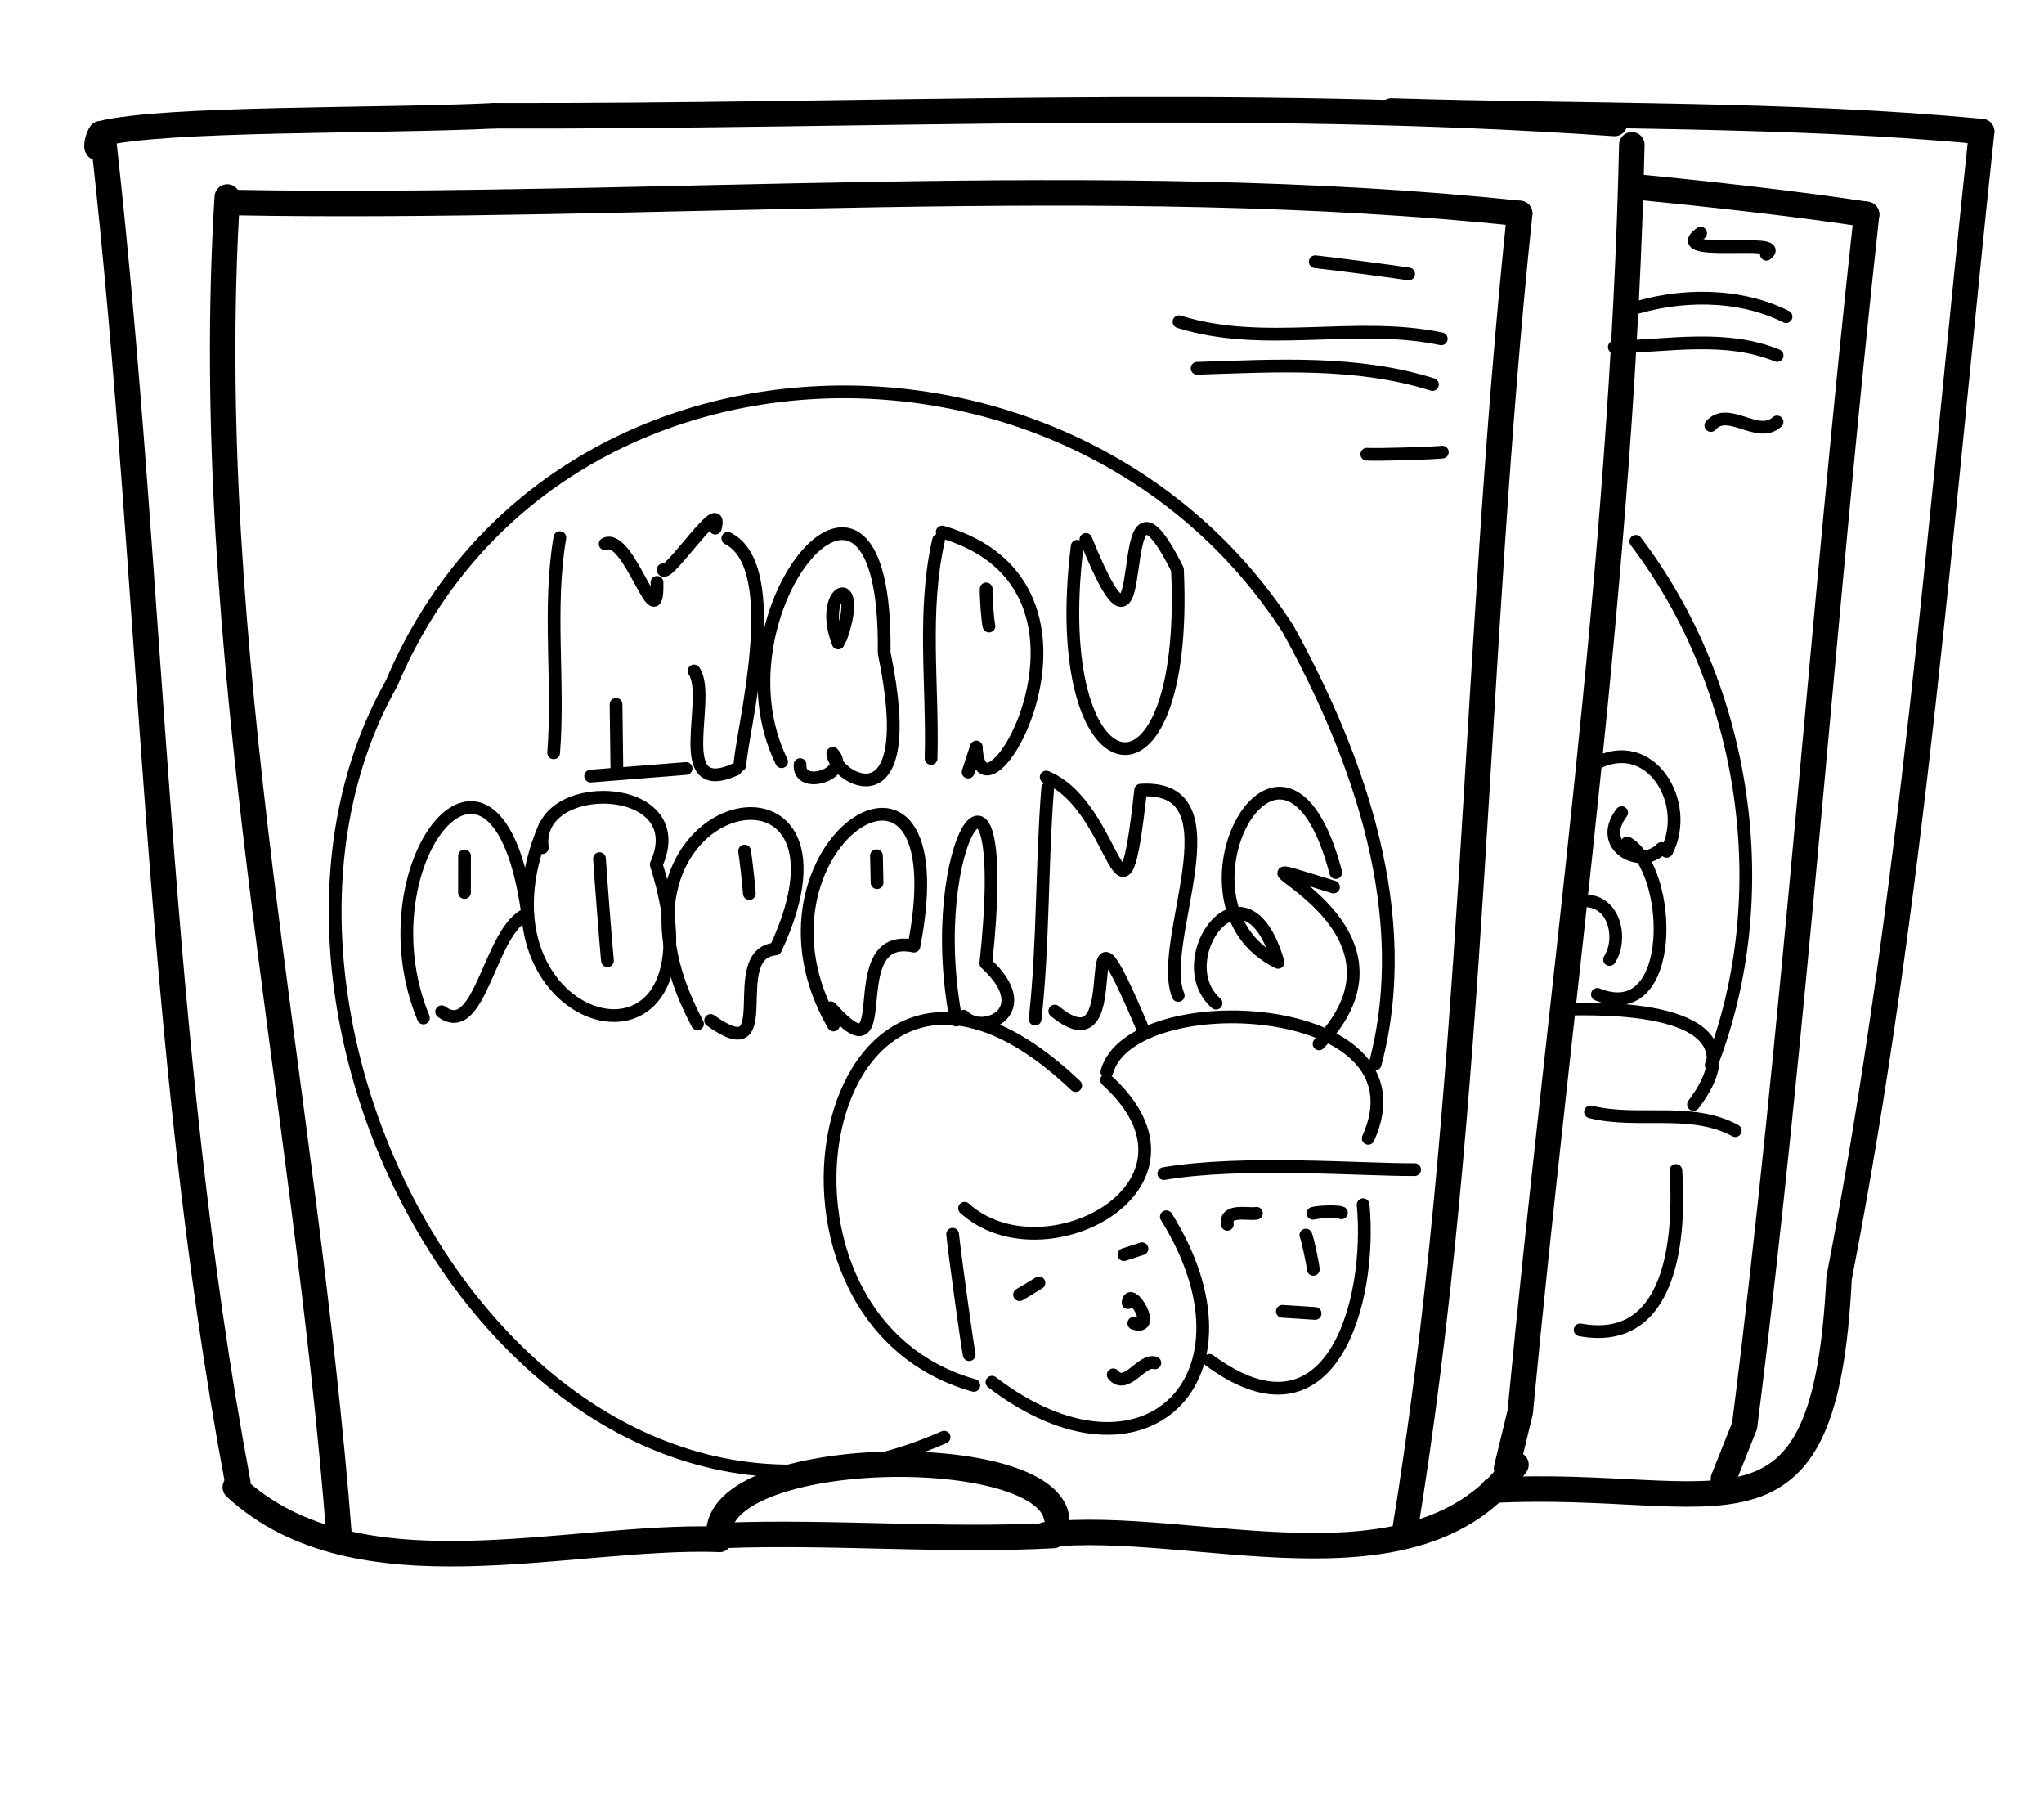 <?xml version="1.0" encoding="UTF-8" standalone="no"?>
<!-- Created by Ashley Blewer - This work is licensed under a Creative Commons Attribution 4.0 International License -->

<svg width="544" height="480" viewBox="0 0 143.933 127" version="1.1" id="svg2490" inkscape:version="1.1.2 (08b2f3d93c, 2022-04-05)" sodipodi:docname="1981-ced-3.svg"
   xmlns:inkscape="http://www.inkscape.org/namespaces/inkscape"
   xmlns:sodipodi="http://sodipodi.sourceforge.net/DTD/sodipodi-0.dtd"
   xmlns="http://www.w3.org/2000/svg"
   xmlns:svg="http://www.w3.org/2000/svg">
   <sodipodi:namedview id="namedview2492" pagecolor="#ffffff" bordercolor="#666666" borderopacity="1.0" inkscape:pageshadow="2" inkscape:pageopacity="0.0" inkscape:pagecheckerboard="0" inkscape:document-units="mm" showgrid="false" units="px" inkscape:zoom="0.90583674" inkscape:cx="272.67607" inkscape:cy="177.18425" inkscape:window-width="1848" inkscape:window-height="1136" inkscape:window-x="72" inkscape:window-y="27" inkscape:window-maximized="1" inkscape:current-layer="layer1" />
   <defs id="defs2487" />
   <g inkscape:label="Layer 1" inkscape:groupmode="layer" id="layer1">
      <g id="g9285" transform="matrix(0.686,0,0,0.686,-643.178,-246.109)">
         <g id="g2015" transform="matrix(0.768,0,0,0.768,266.843,13.099)" style="stroke-width:1.302">
            <g id="g680" transform="matrix(1,0,0,-1,0,792)" style="stroke-width:1.302">
               <g id="g682" style="stroke-width:1.302">
                  <path d="m 887.265,322.467 c 6.635,-59.463 6.825,-119.665 17.866,-178.636" style="fill:none;stroke:#000000;stroke-width:3.405;stroke-linecap:round;stroke-linejoin:round;stroke-miterlimit:10;stroke-dasharray:none;stroke-opacity:1" id="path684" />
               </g>
            </g>
            <g id="g686" transform="matrix(1,0,0,-1,0,792)" style="stroke-width:1.302">
               <g id="g688" style="stroke-width:1.302">
                  <path d="m 904.801,143.183 c 16.303,-15.056 44.501,-6.263 64.693,-6.964" style="fill:none;stroke:#000000;stroke-width:3.405;stroke-linecap:round;stroke-linejoin:round;stroke-miterlimit:10;stroke-dasharray:none;stroke-opacity:1" id="path690" sodipodi:nodetypes="cc" />
               </g>
            </g>
            <g id="g692" transform="matrix(1,0,0,-1,0,792)" style="stroke-width:1.302">
               <g id="g694" style="stroke-width:1.302">
                  <path d="m 969.493,136.219 c -1.971,12.297 42.993,13.301 45.059,3.035" style="fill:none;stroke:#000000;stroke-width:3.405;stroke-linecap:round;stroke-linejoin:round;stroke-miterlimit:10;stroke-dasharray:none;stroke-opacity:1" id="path696" />
               </g>
            </g>
            <g id="g698" transform="matrix(1,0,0,-1,0,792)" style="stroke-width:1.302">
               <g id="g700" style="stroke-width:1.302">
                  <path d="m 969.982,136.742 c 14.714,0.554 29.434,-0.8 44.145,-0.018" style="fill:none;stroke:#000000;stroke-width:3.405;stroke-linecap:round;stroke-linejoin:round;stroke-miterlimit:10;stroke-dasharray:none;stroke-opacity:1" id="path702" />
               </g>
            </g>
            <g id="g704" transform="matrix(1,0,0,-1,0,792)" style="stroke-width:1.302">
               <g id="g706" style="stroke-width:1.302">
                  <path d="m 1013.124,136.842 c 19.444,2.223 49.621,-9.217 62.85,9.358" style="fill:none;stroke:#000000;stroke-width:3.405;stroke-linecap:round;stroke-linejoin:round;stroke-miterlimit:10;stroke-dasharray:none;stroke-opacity:1" id="path708" />
               </g>
            </g>
            <g id="g710" transform="matrix(1,0,0,-1,0,792)" style="stroke-width:1.302">
               <g id="g712" style="stroke-width:1.302">
                  <path d="m 886.348,322.204 c -0.156,0.231 0.153,1.454 0.464,1.834" style="fill:none;stroke:#000000;stroke-width:3.405;stroke-linecap:round;stroke-linejoin:round;stroke-miterlimit:10;stroke-dasharray:none;stroke-opacity:1" id="path714" />
               </g>
            </g>
            <g id="g716" transform="matrix(1,0,0,-1,0,792)" style="stroke-width:1.302">
               <g id="g718" style="stroke-width:1.302">
                  <path d="m 886.812,324.038 c 8.273,2.135 37.499,1.665 52.638,2.405" style="fill:none;stroke:#000000;stroke-width:3.405;stroke-linecap:round;stroke-linejoin:round;stroke-miterlimit:10;stroke-dasharray:none;stroke-opacity:1" id="path720" sodipodi:nodetypes="cc" />
               </g>
            </g>
            <g id="g722" transform="matrix(1,0,0,-1,0,792)" style="stroke-width:1.302">
               <g id="g724" style="stroke-width:1.302">
                  <path d="m 939.45,326.443 c 49.898,-0.141 99.861,2.461 149.701,-1.027" style="fill:none;stroke:#000000;stroke-width:3.405;stroke-linecap:round;stroke-linejoin:round;stroke-miterlimit:10;stroke-dasharray:none;stroke-opacity:1" id="path726" />
               </g>
            </g>
            <g id="g728" transform="matrix(1,0,0,-1,0,792)" style="stroke-width:1.302">
               <g id="g730" style="stroke-width:1.302">
                  <path d="m 1091.458,322.568 c -1.237,-56.506 -9.585,-113.019 -14.914,-169.338 l -1.823,-7.509" style="fill:none;stroke:#000000;stroke-width:3.405;stroke-linecap:round;stroke-linejoin:round;stroke-miterlimit:10;stroke-dasharray:none;stroke-opacity:1" id="path732" />
               </g>
            </g>
            <g id="g734" transform="matrix(1,0,0,-1,0,792)" style="stroke-width:1.302">
               <g id="g736" style="stroke-width:1.302">
                  <path d="m 1059.332,327.089 c 25.188,-0.786 53.758,-0.34 78.885,-2.759" style="fill:none;stroke:#000000;stroke-width:3.405;stroke-linecap:round;stroke-linejoin:round;stroke-miterlimit:10;stroke-dasharray:none;stroke-opacity:1" id="path738" sodipodi:nodetypes="cc" />
               </g>
            </g>
            <g id="g740" transform="matrix(1,0,0,-1,0,792)" style="stroke-width:1.302">
               <g id="g742" style="stroke-width:1.302">
                  <path d="m 1138.218,324.33 c -5.492,-51.205 -9.239,-102.724 -19.057,-153.184 -1.913,-38.411 -15.455,-26.835 -46.223,-28.351" style="fill:none;stroke:#000000;stroke-width:3.405;stroke-linecap:round;stroke-linejoin:round;stroke-miterlimit:10;stroke-dasharray:none;stroke-opacity:1" id="path744" sodipodi:nodetypes="ccc" />
               </g>
            </g>
            <g id="g746" transform="matrix(1,0,0,-1,0,792)" style="stroke-width:1.302">
               <g id="g748" style="stroke-width:1.302">
                  <path d="m 1092.709,316.875 c 9.169,-0.893 21.018,-2.208 30.128,-3.603" style="fill:none;stroke:#000000;stroke-width:3.405;stroke-linecap:round;stroke-linejoin:round;stroke-miterlimit:10;stroke-dasharray:none;stroke-opacity:1" id="path750" sodipodi:nodetypes="cc" />
               </g>
            </g>
            <g id="g752" transform="matrix(1,0,0,-1,0,792)" style="stroke-width:1.302">
               <g id="g754" style="stroke-width:1.302">
                  <path d="m 1122.837,313.273 c -5.912,-53.891 -9.497,-108.116 -16.303,-161.873 l -2.828,-7.088" style="fill:none;stroke:#000000;stroke-width:3.405;stroke-linecap:round;stroke-linejoin:round;stroke-miterlimit:10;stroke-dasharray:none;stroke-opacity:1" id="path756" />
               </g>
            </g>
            <g id="g758" transform="matrix(1,0,0,-1,0,792)" style="stroke-width:1.302">
               <g id="g760" style="stroke-width:1.302">
                  <path d="m 918.703,136.362 c -4.6,59.758 -18.679,119.004 -14.975,179.23 l 0.371,-0.405 0.303,-0.33" style="fill:none;stroke:#000000;stroke-width:3.405;stroke-linecap:round;stroke-linejoin:round;stroke-miterlimit:10;stroke-dasharray:none;stroke-opacity:1" id="path762" />
               </g>
            </g>
            <g id="g764" transform="matrix(1,0,0,-1,0,792)" style="stroke-width:1.302">
               <g id="g766" style="stroke-width:1.302">
                  <path d="m 904.401,314.857 c 54.993,-1.011 117.234,4.345 172.073,-1.458" style="fill:none;stroke:#000000;stroke-width:3.405;stroke-linecap:round;stroke-linejoin:round;stroke-miterlimit:10;stroke-dasharray:none;stroke-opacity:1" id="path768" sodipodi:nodetypes="cc" />
               </g>
            </g>
            <g id="g770" transform="matrix(1,0,0,-1,0,792)" style="stroke-width:1.302">
               <g id="g772" style="stroke-width:1.302">
                  <path d="m 1076.474,313.398 c -6.25,-59.443 -5.774,-117.72 -15.456,-176.694" style="fill:none;stroke:#000000;stroke-width:3.405;stroke-linecap:round;stroke-linejoin:round;stroke-miterlimit:10;stroke-dasharray:none;stroke-opacity:1" id="path774" sodipodi:nodetypes="cc" />
               </g>
            </g>
            <g id="g872" transform="matrix(1,0,0,-1,0,792)" style="stroke-width:1.302">
               <g id="g874" style="stroke-width:1.302">
                  <path d="m 1049.144,306.945 c 2.107,-0.217 10.432,-1.302 12.487,-1.628" style="fill:none;stroke:#000000;stroke-width:1.703;stroke-linecap:round;stroke-linejoin:round;stroke-miterlimit:10;stroke-dasharray:none;stroke-opacity:1" id="path876" />
               </g>
            </g>
            <g id="g878" transform="matrix(1,0,0,-1,0,792)" style="stroke-width:1.302">
               <g id="g880" style="stroke-width:1.302">
                  <path d="m 1030.932,298.926 c 11.409,-3.591 23.499,0.142 35.059,-2.281" style="fill:none;stroke:#000000;stroke-width:1.703;stroke-linecap:round;stroke-linejoin:round;stroke-miterlimit:10;stroke-dasharray:none;stroke-opacity:1" id="path882" />
               </g>
            </g>
            <g id="g884" transform="matrix(1,0,0,-1,0,792)" style="stroke-width:1.302">
               <g id="g886" style="stroke-width:1.302">
                  <path d="m 1033.353,292.704 c 10.475,0.331 21.308,1.039 31.458,-2.162" style="fill:none;stroke:#000000;stroke-width:1.703;stroke-linecap:round;stroke-linejoin:round;stroke-miterlimit:10;stroke-dasharray:none;stroke-opacity:1" id="path888" />
               </g>
            </g>
            <g id="g890" transform="matrix(1,0,0,-1,0,792)" style="stroke-width:1.302">
               <g id="g892" style="stroke-width:1.302">
                  <path d="m 1056.039,281.222 c 1.451,-0.081 8.181,0.107 10.095,0.282" style="fill:none;stroke:#000000;stroke-width:1.703;stroke-linecap:round;stroke-linejoin:round;stroke-miterlimit:10;stroke-dasharray:none;stroke-opacity:1" id="path894" />
               </g>
            </g>
            <g id="g896" transform="matrix(1,0,0,-1,0,792)" style="stroke-width:1.302">
               <g id="g898" style="stroke-width:1.302">
                  <path d="m 1100.653,310.763 c -4.703,-3.404 11.904,-0.471 8.79,-2.814" style="fill:none;stroke:#000000;stroke-width:1.703;stroke-linecap:round;stroke-linejoin:round;stroke-miterlimit:10;stroke-dasharray:none;stroke-opacity:1" id="path900" />
               </g>
            </g>
            <g id="g902" transform="matrix(1,0,0,-1,0,792)" style="stroke-width:1.302">
               <g id="g904" style="stroke-width:1.302">
                  <path d="m 1091.049,300.483 c 6.638,2.2 14.674,2.311 21.023,-0.878" style="fill:none;stroke:#000000;stroke-width:1.703;stroke-linecap:round;stroke-linejoin:round;stroke-miterlimit:10;stroke-dasharray:none;stroke-opacity:1" id="path906" />
               </g>
            </g>
            <g id="g908" transform="matrix(1,0,0,-1,0,792)" style="stroke-width:1.302">
               <g id="g910" style="stroke-width:1.302">
                  <path d="m 1089.117,295.546 c 7.224,0.15 14.818,1.699 21.763,-1.129" style="fill:none;stroke:#000000;stroke-width:1.703;stroke-linecap:round;stroke-linejoin:round;stroke-miterlimit:10;stroke-dasharray:none;stroke-opacity:1" id="path912" />
               </g>
            </g>
            <g id="g914" transform="matrix(1,0,0,-1,0,792)" style="stroke-width:1.302">
               <g id="g916" style="stroke-width:1.302">
                  <path d="m 1102.019,285.067 c 2.32,2.663 6.26,-1.885 8.851,0.471" style="fill:none;stroke:#000000;stroke-width:1.703;stroke-linecap:round;stroke-linejoin:round;stroke-miterlimit:10;stroke-dasharray:none;stroke-opacity:1" id="path918" />
               </g>
            </g>
            <g id="g920" transform="matrix(1,0,0,-1,0,792)" style="stroke-width:1.302">
               <g id="g922" style="stroke-width:1.302">
                  <path d="m 999.537,149.869 c -55.275,-24.278 -99.656,55.072 -73.852,100.731 21.083,49.907 91.392,51.355 119.825,7.266 9.519,-17.264 16.927,-38.256 11.644,-58.136" style="fill:none;stroke:#000000;stroke-width:1.703;stroke-linecap:round;stroke-linejoin:round;stroke-miterlimit:10;stroke-dasharray:none;stroke-opacity:1" id="path924" />
               </g>
            </g>
            <g id="g926" transform="matrix(1,0,0,-1,0,792)" style="stroke-width:1.302">
               <g id="g928" style="stroke-width:1.302">
                  <path d="m 1091.991,269.581 c 14.788,-19.42 18.939,-47.204 10.076,-69.993" style="fill:none;stroke:#000000;stroke-width:1.703;stroke-linecap:round;stroke-linejoin:round;stroke-miterlimit:10;stroke-dasharray:none;stroke-opacity:1" id="path930" />
               </g>
            </g>
            <g id="g932" transform="matrix(1,0,0,-1,0,792)" style="stroke-width:1.302">
               <g id="g934" style="stroke-width:1.302">
                  <path d="m 1082.906,207.067 c 7.567,0.181 26.292,-0.228 16.794,-12.732" style="fill:none;stroke:#000000;stroke-width:1.703;stroke-linecap:round;stroke-linejoin:round;stroke-miterlimit:10;stroke-dasharray:none;stroke-opacity:1" id="path936" />
               </g>
            </g>
            <g id="g938" transform="matrix(1,0,0,-1,0,792)" style="stroke-width:1.302">
               <g id="g940" style="stroke-width:1.302">
                  <path d="m 1085.932,193.343 c 6.289,-1.581 13.418,0.703 19.351,-2.505" style="fill:none;stroke:#000000;stroke-width:1.703;stroke-linecap:round;stroke-linejoin:round;stroke-miterlimit:10;stroke-dasharray:none;stroke-opacity:1" id="path942" />
               </g>
            </g>
            <g id="g944" transform="matrix(1,0,0,-1,0,792)" style="stroke-width:1.302">
               <g id="g946" style="stroke-width:1.302">
                  <path d="m 1097.347,185.514 c 0.579,-8.542 -0.348,-23.594 -12.795,-21.304" style="fill:none;stroke:#000000;stroke-width:1.703;stroke-linecap:round;stroke-linejoin:round;stroke-miterlimit:10;stroke-dasharray:none;stroke-opacity:1" id="path948" />
               </g>
            </g>
            <g id="g950" transform="matrix(1,0,0,-1,0,792)" style="stroke-width:1.302">
               <g id="g952" style="stroke-width:1.302">
                  <path d="m 1028.904,185.092 c 10.484,1.793 26.572,0.475 33.525,0.531" style="fill:none;stroke:#000000;stroke-width:1.703;stroke-linecap:round;stroke-linejoin:round;stroke-miterlimit:10;stroke-dasharray:none;stroke-opacity:1" id="path954" />
               </g>
            </g>
            <g id="g956" transform="matrix(1,0,0,-1,0,792)" style="stroke-width:1.302">
               <g id="g958" style="stroke-width:1.302">
                  <path d="m 1021.298,198.706 c 3.285,11.752 43.376,9.773 34.93,-8.9" style="fill:none;stroke:#000000;stroke-width:1.703;stroke-linecap:round;stroke-linejoin:round;stroke-miterlimit:10;stroke-dasharray:none;stroke-opacity:1" id="path960" />
               </g>
            </g>
            <g id="g962" transform="matrix(1,0,0,-1,0,792)" style="stroke-width:1.302">
               <g id="g964" style="stroke-width:1.302">
                  <path d="m 1055.545,180.935 c 1.212,-12.823 -4.164,-32.876 -20.54,-20.802" style="fill:none;stroke:#000000;stroke-width:1.703;stroke-linecap:round;stroke-linejoin:round;stroke-miterlimit:10;stroke-dasharray:none;stroke-opacity:1" id="path966" />
               </g>
            </g>
            <g id="g968" transform="matrix(1,0,0,-1,0,792)" style="stroke-width:1.302">
               <g id="g970" style="stroke-width:1.302">
                  <path d="m 1047.891,176.873 c 0.229,-0.542 0.892,-3.587 0.995,-4.567" style="fill:none;stroke:#000000;stroke-width:1.703;stroke-linecap:round;stroke-linejoin:round;stroke-miterlimit:10;stroke-dasharray:none;stroke-opacity:1" id="path972" />
               </g>
            </g>
            <g id="g974" transform="matrix(1,0,0,-1,0,792)" style="stroke-width:1.302">
               <g id="g976" style="stroke-width:1.302">
                  <path d="m 1021.258,197.601 c 15.541,-14.099 -8.452,-26.711 -18.983,-17.141" style="fill:none;stroke:#000000;stroke-width:1.703;stroke-linecap:round;stroke-linejoin:round;stroke-miterlimit:10;stroke-dasharray:none;stroke-opacity:1" id="path978" />
               </g>
            </g>
            <g id="g980" transform="matrix(1,0,0,-1,0,792)" style="stroke-width:1.302">
               <g id="g982" style="stroke-width:1.302">
                  <path d="m 1000.677,176.986 c 0.317,-2.964 1.793,-13.689 2.214,-16.087" style="fill:none;stroke:#000000;stroke-width:1.703;stroke-linecap:round;stroke-linejoin:round;stroke-miterlimit:10;stroke-dasharray:none;stroke-opacity:1" id="path984" />
               </g>
            </g>
            <g id="g986" transform="matrix(1,0,0,-1,0,792)" style="stroke-width:1.302">
               <g id="g988" style="stroke-width:1.302">
                  <path d="m 1003.509,156.79 c -33.182,9.344 -19.963,71.954 13.613,40.064" style="fill:none;stroke:#000000;stroke-width:1.703;stroke-linecap:round;stroke-linejoin:round;stroke-miterlimit:10;stroke-dasharray:none;stroke-opacity:1" id="path990" />
               </g>
            </g>
            <g id="g992" transform="matrix(1,0,0,-1,0,792)" style="stroke-width:1.302">
               <g id="g994" style="stroke-width:1.302">
                  <path d="m 1029.242,179.324 c 13.38,-21.433 -2.954,-37.669 -23.305,-22.111" style="fill:none;stroke:#000000;stroke-width:1.703;stroke-linecap:round;stroke-linejoin:round;stroke-miterlimit:10;stroke-dasharray:none;stroke-opacity:1" id="path996" />
               </g>
            </g>
            <g id="g998" transform="matrix(1,0,0,-1,0,792)" style="stroke-width:1.302">
               <g id="g1000" style="stroke-width:1.302">
                  <path d="m 1024.129,167.849 c 0.196,2.423 4.096,-3.883 0.765,-2.754" style="fill:none;stroke:#000000;stroke-width:1.703;stroke-linecap:round;stroke-linejoin:round;stroke-miterlimit:10;stroke-dasharray:none;stroke-opacity:1" id="path1002" />
               </g>
            </g>
            <g id="g1004" transform="matrix(1,0,0,-1,0,792)" style="stroke-width:1.302">
               <g id="g1006" style="stroke-width:1.302">
                  <path d="m 1012.213,170.489 c -0.318,-0.212 -2.045,-1.26 -2.591,-1.572" style="fill:none;stroke:#000000;stroke-width:1.703;stroke-linecap:round;stroke-linejoin:round;stroke-miterlimit:10;stroke-dasharray:none;stroke-opacity:1" id="path1008" />
               </g>
            </g>
            <g id="g1010" transform="matrix(1,0,0,-1,0,792)" style="stroke-width:1.302">
               <g id="g1012" style="stroke-width:1.302">
                  <path d="m 1025.988,175.053 -2.415,-0.789" style="fill:none;stroke:#000000;stroke-width:1.703;stroke-linecap:round;stroke-linejoin:round;stroke-miterlimit:10;stroke-dasharray:none;stroke-opacity:1" id="path1014" />
               </g>
            </g>
            <g id="g1016" transform="matrix(1,0,0,-1,0,792)" style="stroke-width:1.302">
               <g id="g1018" style="stroke-width:1.302">
                  <path d="m 1022.143,158.2 c 1.745,-2.091 3.837,2.18 5.565,1.595" style="fill:none;stroke:#000000;stroke-width:1.703;stroke-linecap:round;stroke-linejoin:round;stroke-miterlimit:10;stroke-dasharray:none;stroke-opacity:1" id="path1020" />
               </g>
            </g>
            <g id="g1022" transform="matrix(1,0,0,-1,0,792)" style="stroke-width:1.302">
               <g id="g1024" style="stroke-width:1.302">
                  <path d="m 1041.285,179.792 c -0.94,-0.229 -4.262,0.67 -3.892,-1.477" style="fill:none;stroke:#000000;stroke-width:1.703;stroke-linecap:round;stroke-linejoin:round;stroke-miterlimit:10;stroke-dasharray:none;stroke-opacity:1" id="path1026" />
               </g>
            </g>
            <g id="g1028" transform="matrix(1,0,0,-1,0,792)" style="stroke-width:1.302">
               <g id="g1030" style="stroke-width:1.302">
                  <path d="m 1052.651,179.852 c -0.402,0.215 -2.937,0.172 -3.803,-0.065" style="fill:none;stroke:#000000;stroke-width:1.703;stroke-linecap:round;stroke-linejoin:round;stroke-miterlimit:10;stroke-dasharray:none;stroke-opacity:1" id="path1032" />
               </g>
            </g>
            <g id="g1034" transform="matrix(1,0,0,-1,0,792)" style="stroke-width:1.302">
               <g id="g1036" style="stroke-width:1.302">
                  <path d="m 1044.749,166.69 4.378,-0.281" style="fill:none;stroke:#000000;stroke-width:1.703;stroke-linecap:round;stroke-linejoin:round;stroke-miterlimit:10;stroke-dasharray:none;stroke-opacity:1" id="path1038" />
               </g>
            </g>
            <g id="g1040" transform="matrix(1,0,0,-1,0,792)" style="stroke-width:1.302">
               <g id="g1042" style="stroke-width:1.302">
                  <path d="m 954.239,269.238 c 3.198,1.567 7.094,-13.17 6.928,-5.135" style="fill:none;stroke:#000000;stroke-width:1.703;stroke-linecap:round;stroke-linejoin:round;stroke-miterlimit:10;stroke-dasharray:none;stroke-opacity:1" id="path1044" />
               </g>
            </g>
            <g id="g1046" transform="matrix(1,0,0,-1,0,792)" style="stroke-width:1.302">
               <g id="g1048" style="stroke-width:1.302">
                  <path d="m 961.972,265.779 c 0.556,-1.214 8.212,10.385 6.986,5.568" style="fill:none;stroke:#000000;stroke-width:1.703;stroke-linecap:round;stroke-linejoin:round;stroke-miterlimit:10;stroke-dasharray:none;stroke-opacity:1" id="path1050" />
               </g>
            </g>
            <g id="g1052" transform="matrix(1,0,0,-1,0,792)" style="stroke-width:1.302">
               <g id="g1054" style="stroke-width:1.302">
                  <path d="m 970.631,269.982 c 7.737,-3.924 1.856,-25.721 1.616,-30.31" style="fill:none;stroke:#000000;stroke-width:1.703;stroke-linecap:round;stroke-linejoin:round;stroke-miterlimit:10;stroke-dasharray:none;stroke-opacity:1" id="path1056" />
               </g>
            </g>
            <g id="g1058" transform="matrix(1,0,0,-1,0,792)" style="stroke-width:1.302">
               <g id="g1060" style="stroke-width:1.302">
                  <path d="m 971.691,239.127 c -8.916,-4.048 -3.096,9.53 -5.575,13.135" style="fill:none;stroke:#000000;stroke-width:1.703;stroke-linecap:round;stroke-linejoin:round;stroke-miterlimit:10;stroke-dasharray:none;stroke-opacity:1" id="path1062" />
               </g>
            </g>
            <g id="g1064" transform="matrix(1,0,0,-1,0,792)" style="stroke-width:1.302">
               <g id="g1066" style="stroke-width:1.302">
                  <path d="m 965.056,239.232 c -1.987,-0.15 -10.494,-0.829 -12.761,-1.019" style="fill:none;stroke:#000000;stroke-width:1.703;stroke-linecap:round;stroke-linejoin:round;stroke-miterlimit:10;stroke-dasharray:none;stroke-opacity:1" id="path1068" />
               </g>
            </g>
            <g id="g1070" transform="matrix(1,0,0,-1,0,792)" style="stroke-width:1.302">
               <g id="g1072" style="stroke-width:1.302">
                  <path d="m 955.803,239.172 -0.11,8.621" style="fill:none;stroke:#000000;stroke-width:1.703;stroke-linecap:round;stroke-linejoin:round;stroke-miterlimit:10;stroke-dasharray:none;stroke-opacity:1" id="path1074" />
               </g>
            </g>
            <g id="g1076" transform="matrix(1,0,0,-1,0,792)" style="stroke-width:1.302">
               <g id="g1078" style="stroke-width:1.302">
                  <path d="m 947.352,241.323 c 0.75,9.575 -0.779,19.234 0.828,28.757" style="fill:none;stroke:#000000;stroke-width:1.703;stroke-linecap:round;stroke-linejoin:round;stroke-miterlimit:10;stroke-dasharray:none;stroke-opacity:1" id="path1080" />
               </g>
            </g>
            <g id="g1082" transform="matrix(1,0,0,-1,0,792)" style="stroke-width:1.302">
               <g id="g1084" style="stroke-width:1.302">
                  <path d="m 977.817,240.135 c -9.816,20.03 14.173,48.845 13.708,14.556 4.921,-23.665 -6.666,-16.761 -6.868,-13.441 2.519,-2.675 -4.623,-5.007 -4.369,-1.504" style="fill:none;stroke:#000000;stroke-width:1.703;stroke-linecap:round;stroke-linejoin:round;stroke-miterlimit:10;stroke-dasharray:none;stroke-opacity:1" id="path1086" />
               </g>
            </g>
            <g id="g1088" transform="matrix(1,0,0,-1,0,792)" style="stroke-width:1.302">
               <g id="g1090" style="stroke-width:1.302">
                  <path d="m 985.381,255.996 c -2.831,7.288 3.562,9.87 0.364,0.693" style="fill:none;stroke:#000000;stroke-width:1.703;stroke-linecap:round;stroke-linejoin:round;stroke-miterlimit:10;stroke-dasharray:none;stroke-opacity:1" id="path1092" />
               </g>
            </g>
            <g id="g1094" transform="matrix(1,0,0,-1,0,792)" style="stroke-width:1.302">
               <g id="g1096" style="stroke-width:1.302">
                  <path d="m 997.797,240.574 c 0.271,9.691 -1.177,19.621 1.002,29.168" style="fill:none;stroke:#000000;stroke-width:1.703;stroke-linecap:round;stroke-linejoin:round;stroke-miterlimit:10;stroke-dasharray:none;stroke-opacity:1" id="path1098" />
               </g>
            </g>
            <g id="g1100" transform="matrix(1,0,0,-1,0,792)" style="stroke-width:1.302">
               <g id="g1102" style="stroke-width:1.302">
                  <path d="m 999.283,270.826 c 25.271,-7.354 5.019,-41.851 4.56,-28.727 l -1.092,-3.348" style="fill:none;stroke:#000000;stroke-width:1.703;stroke-linecap:round;stroke-linejoin:round;stroke-miterlimit:10;stroke-dasharray:none;stroke-opacity:1" id="path1104" />
               </g>
            </g>
            <g id="g1106" transform="matrix(1,0,0,-1,0,792)" style="stroke-width:1.302">
               <g id="g1108" style="stroke-width:1.302">
                  <path d="m 1005.537,258.26 c -0.177,0.701 -0.427,4.012 -0.374,4.967" style="fill:none;stroke:#000000;stroke-width:1.703;stroke-linecap:round;stroke-linejoin:round;stroke-miterlimit:10;stroke-dasharray:none;stroke-opacity:1" id="path1110" />
               </g>
            </g>
            <g id="g1112" transform="matrix(1,0,0,-1,0,792)" style="stroke-width:1.302">
               <g id="g1114" style="stroke-width:1.302">
                  <path d="m 1017.329,268.928 c -4.131,-33.389 15.014,-37.51 13.397,-3.098 -9.636,19.26 -2.402,-20.283 -12.238,4.006" style="fill:none;stroke:#000000;stroke-width:1.703;stroke-linecap:round;stroke-linejoin:round;stroke-miterlimit:10;stroke-dasharray:none;stroke-opacity:1" id="path1116" />
               </g>
            </g>
            <g id="g1118" transform="matrix(1,0,0,-1,0,792)" style="stroke-width:1.302">
               <g id="g1120" style="stroke-width:1.302">
                  <path d="m 929.947,205.884 c -8.49,20.619 9.841,43.674 13.936,13.922 -5.121,-1.916 -6.263,-16.978 -11.505,-13.082" style="fill:none;stroke:#000000;stroke-width:1.703;stroke-linecap:round;stroke-linejoin:round;stroke-miterlimit:10;stroke-dasharray:none;stroke-opacity:1" id="path1122" />
               </g>
            </g>
            <g id="g1124" transform="matrix(1,0,0,-1,0,792)" style="stroke-width:1.302">
               <g id="g1126" style="stroke-width:1.302">
                  <path d="m 935.436,222.657 0.004,4.887" style="fill:none;stroke:#000000;stroke-width:1.703;stroke-linecap:round;stroke-linejoin:round;stroke-miterlimit:10;stroke-dasharray:none;stroke-opacity:1" id="path1128" />
               </g>
            </g>
            <g id="g1130" transform="matrix(1,0,0,-1,0,792)" style="stroke-width:1.302">
               <g id="g1132" style="stroke-width:1.302">
                  <path d="m 946.228,231.642 c -11.861,-27.658 25.087,-37.492 14.838,-5.247 5.092,11.311 -16.445,11.819 -15.228,2.256" style="fill:none;stroke:#000000;stroke-width:1.703;stroke-linecap:round;stroke-linejoin:round;stroke-miterlimit:10;stroke-dasharray:none;stroke-opacity:1" id="path1134" />
               </g>
            </g>
            <g id="g1136" transform="matrix(1,0,0,-1,0,792)" style="stroke-width:1.302">
               <g id="g1138" style="stroke-width:1.302">
                  <path d="m 953.479,227.181 c 0.147,-2.46 0.858,-11.55 1.066,-13.635" style="fill:none;stroke:#000000;stroke-width:1.703;stroke-linecap:round;stroke-linejoin:round;stroke-miterlimit:10;stroke-dasharray:none;stroke-opacity:1" id="path1140" />
               </g>
            </g>
            <g id="g1142" transform="matrix(1,0,0,-1,0,792)" style="stroke-width:1.302">
               <g id="g1144" style="stroke-width:1.302">
                  <path d="m 966.578,205.096 c -16.379,30.759 24.176,39.443 10.433,10.015 -6.976,-0.579 0.824,-16.384 -8.68,-9.559" style="fill:none;stroke:#000000;stroke-width:1.703;stroke-linecap:round;stroke-linejoin:round;stroke-miterlimit:10;stroke-dasharray:none;stroke-opacity:1" id="path1146" />
               </g>
            </g>
            <g id="g1148" transform="matrix(1,0,0,-1,0,792)" style="stroke-width:1.302">
               <g id="g1150" style="stroke-width:1.302">
                  <path d="m 973.507,222.516 c -0.045,0.913 -0.469,4.695 -0.636,5.673" style="fill:none;stroke:#000000;stroke-width:1.703;stroke-linecap:round;stroke-linejoin:round;stroke-miterlimit:10;stroke-dasharray:none;stroke-opacity:1" id="path1152" />
               </g>
            </g>
            <g id="g1154" transform="matrix(1,0,0,-1,0,792)" style="stroke-width:1.302">
               <g id="g1156" style="stroke-width:1.302">
                  <path d="m 984.756,204.946 c -13.645,23.635 17.252,44.056 10.752,10.546 -10.1,2.104 -1.779,-18.652 -11.117,-8.241" style="fill:none;stroke:#000000;stroke-width:1.703;stroke-linecap:round;stroke-linejoin:round;stroke-miterlimit:10;stroke-dasharray:none;stroke-opacity:1" id="path1158" />
               </g>
            </g>
            <g id="g1160" transform="matrix(1,0,0,-1,0,792)" style="stroke-width:1.302">
               <g id="g1162" style="stroke-width:1.302">
                  <path d="m 990.578,223.968 -0.079,3.601" style="fill:none;stroke:#000000;stroke-width:1.703;stroke-linecap:round;stroke-linejoin:round;stroke-miterlimit:10;stroke-dasharray:none;stroke-opacity:1" id="path1164" />
               </g>
            </g>
            <g id="g1166" transform="matrix(1,0,0,-1,0,792)" style="stroke-width:1.302">
               <g id="g1168" style="stroke-width:1.302">
                  <path d="m 1001.142,205.61 c -4.546,23.631 7.654,41.735 3.975,7.581 7.001,-6.377 -0.358,-9.758 -2.973,-7.072" style="fill:none;stroke:#000000;stroke-width:1.703;stroke-linecap:round;stroke-linejoin:round;stroke-miterlimit:10;stroke-dasharray:none;stroke-opacity:1" id="path1170" />
               </g>
            </g>
            <g id="g1172" transform="matrix(1,0,0,-1,0,792)" style="stroke-width:1.302">
               <g id="g1174" style="stroke-width:1.302">
                  <path d="m 1011.706,205.728 c 1.13,10.249 0.859,20.585 1.679,30.856" style="fill:none;stroke:#000000;stroke-width:1.703;stroke-linecap:round;stroke-linejoin:round;stroke-miterlimit:10;stroke-dasharray:none;stroke-opacity:1" id="path1176" />
               </g>
            </g>
            <g id="g1178" transform="matrix(1,0,0,-1,0,792)" style="stroke-width:1.302">
               <g id="g1180" style="stroke-width:1.302">
                  <path d="m 1013.185,238.083 c 9.772,-4.027 10.038,-24.922 12.627,-1.746 13.426,0.842 2.051,-20.299 5.02,-27.445" style="fill:none;stroke:#000000;stroke-width:1.703;stroke-linecap:round;stroke-linejoin:round;stroke-miterlimit:10;stroke-dasharray:none;stroke-opacity:1" id="path1182" />
               </g>
            </g>
            <g id="g1184" transform="matrix(1,0,0,-1,0,792)" style="stroke-width:1.302">
               <g id="g1186" style="stroke-width:1.302">
                  <path d="m 1026.254,204.069 c -10.406,24.724 -1.002,-6.248 -11.921,2.734" style="fill:none;stroke:#000000;stroke-width:1.703;stroke-linecap:round;stroke-linejoin:round;stroke-miterlimit:10;stroke-dasharray:none;stroke-opacity:1" id="path1188" />
               </g>
            </g>
            <g id="g1190" transform="matrix(1,0,0,-1,0,792)" style="stroke-width:1.302">
               <g id="g1192" style="stroke-width:1.302">
                  <path d="m 1051.89,225.316 c -6.989,26.628 -23.637,-4.259 -7.712,-11.992 -4.346,15.012 -14.862,0.353 -8.292,-5.461" style="fill:none;stroke:#000000;stroke-width:1.703;stroke-linecap:round;stroke-linejoin:round;stroke-miterlimit:10;stroke-dasharray:none;stroke-opacity:1" id="path1194" />
               </g>
            </g>
            <g id="g1196" transform="matrix(1,0,0,-1,0,792)" style="stroke-width:1.302">
               <g id="g1198" style="stroke-width:1.302">
                  <path d="m 1049.653,202.428 c 16.514,17.201 -18.626,27.307 1.934,20.96" style="fill:none;stroke:#000000;stroke-width:1.703;stroke-linecap:round;stroke-linejoin:round;stroke-miterlimit:10;stroke-dasharray:none;stroke-opacity:1" id="path1200" />
               </g>
            </g>
            <g id="g1202" transform="matrix(1,0,0,-1,0,792)" style="stroke-width:1.302">
               <g id="g1204" style="stroke-width:1.302">
                  <path d="m 1096.116,228.152 c 3.347,6.465 -2.211,15.835 -9.773,11.589" style="fill:none;stroke:#000000;stroke-width:1.703;stroke-linecap:round;stroke-linejoin:round;stroke-miterlimit:10;stroke-dasharray:none;stroke-opacity:1" id="path1206" />
               </g>
            </g>
            <g id="g1208" transform="matrix(1,0,0,-1,0,792)" style="stroke-width:1.302">
               <g id="g1210" style="stroke-width:1.302">
                  <path d="m 1095.413,228.53 c -2.713,-2.863 -8.787,0.243 -5.316,4.798" style="fill:none;stroke:#000000;stroke-width:1.703;stroke-linecap:round;stroke-linejoin:round;stroke-miterlimit:10;stroke-dasharray:none;stroke-opacity:1" id="path1212" />
               </g>
            </g>
            <g id="g1214" transform="matrix(1,0,0,-1,0,792)" style="stroke-width:1.302">
               <g id="g1216" style="stroke-width:1.302">
                  <path d="m 1090.85,229.291 c 6.164,-3.701 6.67,-24.584 -3.994,-20.249" style="fill:none;stroke:#000000;stroke-width:1.703;stroke-linecap:round;stroke-linejoin:round;stroke-miterlimit:10;stroke-dasharray:none;stroke-opacity:1" id="path1218" />
               </g>
            </g>
            <g id="g1220" transform="matrix(1,0,0,-1,0,792)" style="stroke-width:1.302">
               <g id="g1222" style="stroke-width:1.302">
                  <path d="m 1085.737,221.508 c 3.57,-0.447 4.428,-5.211 2.746,-7.801" style="fill:none;stroke:#000000;stroke-width:1.703;stroke-linecap:round;stroke-linejoin:round;stroke-miterlimit:10;stroke-dasharray:none;stroke-opacity:1" id="path1224" />
               </g>
            </g>
         </g>
      </g>
   </g>
</svg>
